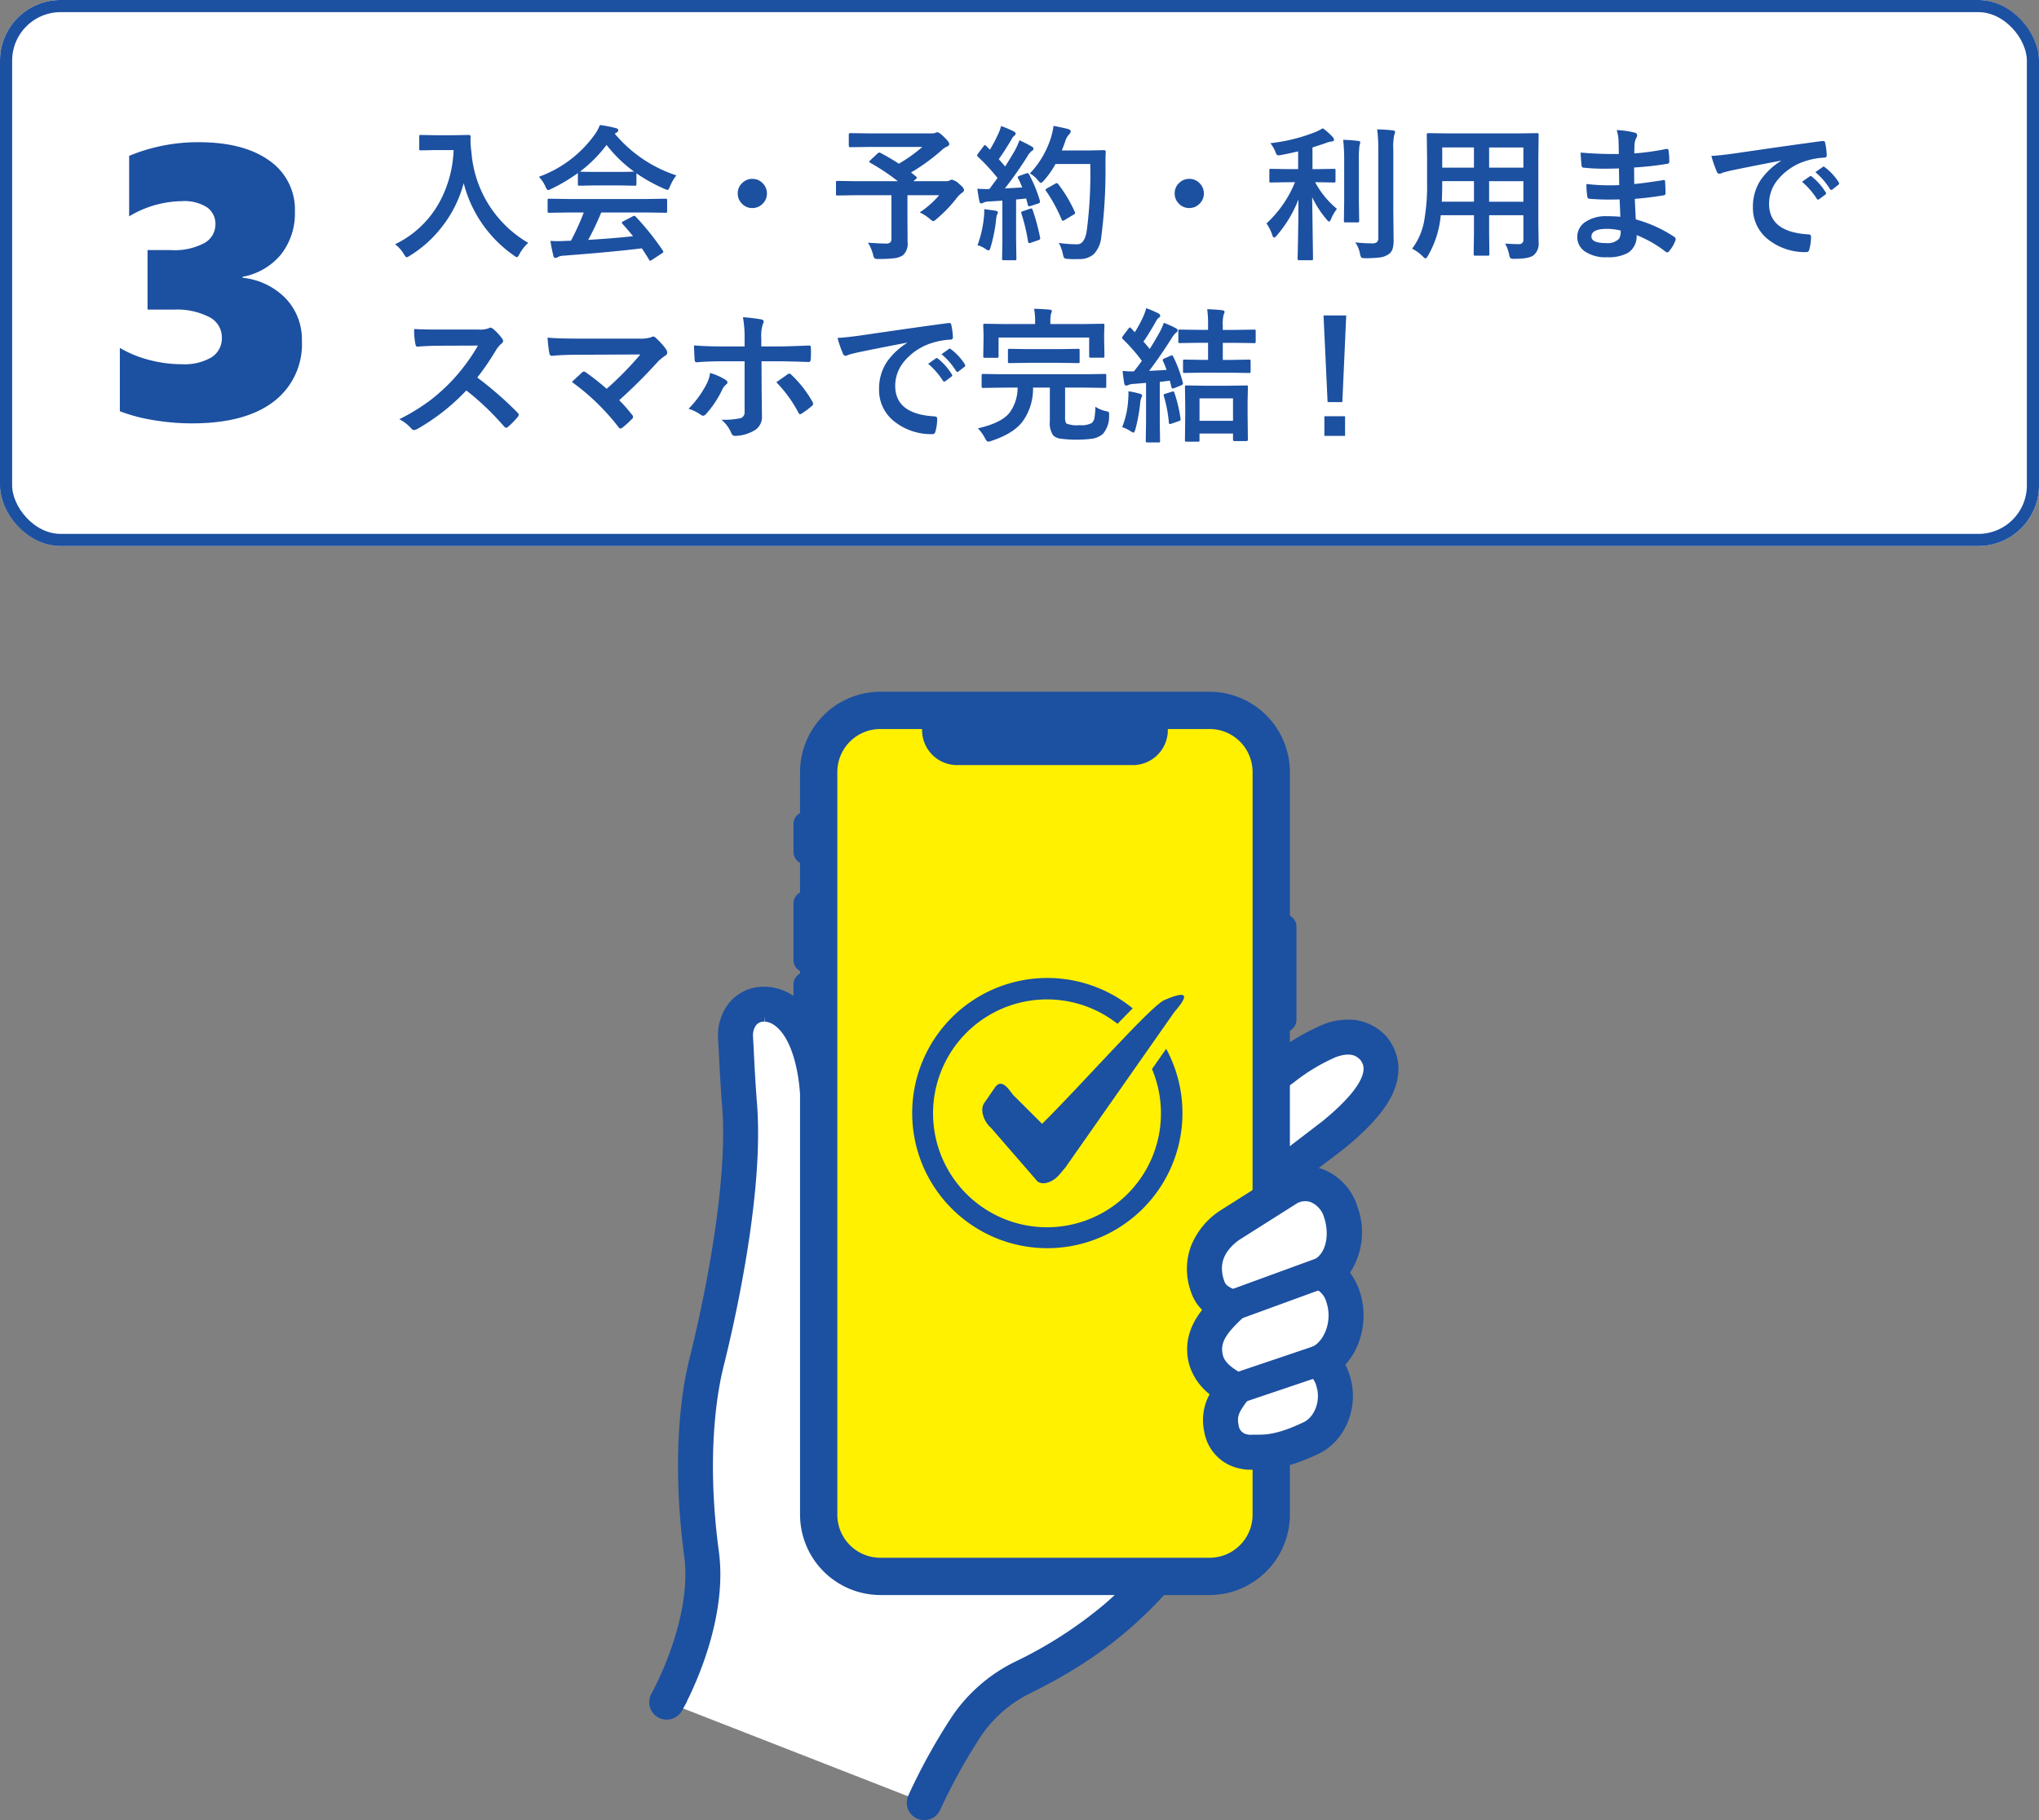 <svg xmlns="http://www.w3.org/2000/svg" xmlns:xlink="http://www.w3.org/1999/xlink" width="336" height="300" viewBox="0 0 336 300">
  <rect x="0" y="0" width="336" height="300" fill="#808080" stroke="none"/>
  <defs>
    <clipPath id="clip-path">
      <rect id="長方形_2028" data-name="長方形 2028" width="123.442" height="185.987" fill="none"/>
    </clipPath>
  </defs>
  <g id="グループ_97332" data-name="グループ 97332" transform="translate(-833 -2607)">
    <g id="グループ_97305" data-name="グループ 97305" transform="translate(833 2607)">
      <g id="長方形_136" data-name="長方形 136" fill="#fff" stroke="#1c50a1" stroke-miterlimit="10" stroke-width="2">
        <rect width="336" height="90" rx="10" stroke="none"/>
        <rect x="1" y="1" width="334" height="88" rx="9" fill="none"/>
      </g>
      <path id="パス_105906" data-name="パス 105906" d="M1.1-.738a16.514,16.514,0,0,0,7.254-6.82,19.308,19.308,0,0,0,2.391-8.707H7.77l-2.391.047a.427.427,0,0,1-.258-.047.4.4,0,0,1-.035-.211V-18.5q0-.187.059-.223a.473.473,0,0,1,.234-.035l2.391.047h3.07l2.4-.047q.316,0,.316.281-.023.328-.023.621a17.378,17.378,0,0,0,.164,2.051A18.937,18.937,0,0,0,23.039-.973,6.953,6.953,0,0,0,21.621.844q-.281.551-.434.551a1.547,1.547,0,0,1-.551-.316A20.765,20.765,0,0,1,12.41-10.816,19.831,19.831,0,0,1,8.824-3.609a19.676,19.676,0,0,1-5.25,4.734,2.931,2.931,0,0,1-.551.293q-.141,0-.5-.574A5.507,5.507,0,0,0,1.1-.738ZM29.7-5.977,26.52-5.93a.4.4,0,0,1-.246-.047.4.4,0,0,1-.035-.211v-1.8q0-.187.047-.223a.473.473,0,0,1,.234-.035L29.7-8.2H42.48l3.176-.047A.4.4,0,0,1,45.9-8.2a.4.4,0,0,1,.035.211v1.8a.352.352,0,0,1-.041.217.412.412,0,0,1-.24.041L42.48-5.977H35.074A45.744,45.744,0,0,1,32.93-1.465q3.75-.211,7.395-.6Q39.223-3.41,38.578-4.1a.331.331,0,0,1-.105-.2q0-.117.246-.234l1.535-.8a.577.577,0,0,1,.258-.094.386.386,0,0,1,.246.141A44.261,44.261,0,0,1,45.223.293a.372.372,0,0,1,.082.2q0,.117-.2.246l-1.664,1.09a.725.725,0,0,1-.281.141q-.094,0-.2-.164Q42.48,1,41.766-.07,37.113.516,28.8,1.148a1.952,1.952,0,0,0-.867.223.637.637,0,0,1-.41.141q-.258,0-.328-.34A25.133,25.133,0,0,1,26.7-1.3q.551.047,1.16.047.586,0,1.453-.047l.773-.023a40.343,40.343,0,0,0,2.109-4.652Zm17.754-6.117A7.529,7.529,0,0,0,46.418-10.3q-.234.6-.41.6a1.878,1.878,0,0,1-.551-.187,27.071,27.071,0,0,1-4.582-2.543v1.781q0,.188-.047.223a.4.4,0,0,1-.211.035L37.9-10.441H34.207l-2.719.047q-.187,0-.223-.047a.4.4,0,0,1-.035-.211V-12.48a27.786,27.786,0,0,1-4.348,2.59,1.726,1.726,0,0,1-.574.223q-.164,0-.434-.6A5.588,5.588,0,0,0,24.8-11.859a19.462,19.462,0,0,0,9.211-6.973,7.492,7.492,0,0,0,.844-1.559,18.144,18.144,0,0,1,2.59.5q.434.105.434.328a.4.4,0,0,1-.234.387,1.933,1.933,0,0,0-.34.211A22.252,22.252,0,0,0,47.449-12.094ZM31.57-12.715q.422.047,2.637.047H37.9q2.063,0,2.59-.047a21.992,21.992,0,0,1-4.535-4.395A22.247,22.247,0,0,1,31.57-12.715Zm28.406,1.2a2.3,2.3,0,0,1,1.781.8,2.3,2.3,0,0,1,.621,1.605,2.3,2.3,0,0,1-.8,1.781,2.3,2.3,0,0,1-1.605.621,2.3,2.3,0,0,1-1.781-.8,2.3,2.3,0,0,1-.621-1.605,2.3,2.3,0,0,1,.8-1.781A2.3,2.3,0,0,1,59.977-11.52ZM81.094-15.8q1.723.926,3.023,1.781a24,24,0,0,0,3.867-2.766H79.418l-3.316.047q-.234,0-.234-.258v-1.793q0-.27.234-.27l3.316.047H89.473a1.879,1.879,0,0,0,.621-.07,1,1,0,0,1,.34-.117q.363,0,1.125.773.867.82.867,1.16,0,.281-.434.457a3.2,3.2,0,0,0-.891.633,32.7,32.7,0,0,1-4.969,3.6l.844.691q.129.117.129.176t-.2.234l-.387.34h5.426a1.008,1.008,0,0,0,.551-.129.73.73,0,0,1,.363-.117,2.4,2.4,0,0,1,1.2.7q.8.633.8,1.008,0,.223-.34.457a4.171,4.171,0,0,0-.891.891A22.546,22.546,0,0,1,90.34-4.91q-.4.363-.551.363-.129,0-.586-.387a6.865,6.865,0,0,0-1.652-1.055,15.109,15.109,0,0,0,3.211-2.836H85.535V-4.84L85.559-1.1A2.537,2.537,0,0,1,84.8,1.066a3.345,3.345,0,0,1-1.488.5,19.564,19.564,0,0,1-2.52.117,1.22,1.22,0,0,1-.7-.117,2.059,2.059,0,0,1-.234-.645A7.106,7.106,0,0,0,79.031-1q1.84.141,2.953.141a1,1,0,0,0,.75-.211,1.006,1.006,0,0,0,.164-.656v-7.1H77.039l-3.023.047q-.187,0-.223-.047a.4.4,0,0,1-.035-.211v-1.887q0-.187.047-.223a.4.4,0,0,1,.211-.035l3.023.047h6.914a34.88,34.88,0,0,0-4.535-3.023q-.164-.105-.164-.2t.164-.234l1.2-1.113a.457.457,0,0,1,.27-.152A.619.619,0,0,1,81.094-15.8Zm24.48,3.527a22.293,22.293,0,0,1,1.781,4.348.987.987,0,0,1,.023.176q0,.211-.316.3l-1.266.41a.839.839,0,0,1-.211.035q-.152,0-.2-.2l-.293-1.09q-.551.082-1.652.176v6.6l.047,3.141a.371.371,0,0,1-.047.234.4.4,0,0,1-.211.035H101.4q-.2,0-.234-.047a.437.437,0,0,1-.035-.223l.047-3.141v-6.41l-2.262.141a2.247,2.247,0,0,0-.879.2.73.73,0,0,1-.363.117q-.211,0-.293-.41-.176-.867-.328-2.016.879.059,1.477.059.234,0,.516-.012l1.336-1.816a33.7,33.7,0,0,0-3.234-3.5q-.141-.152-.141-.223a.954.954,0,0,1,.164-.3l.891-1.184q.141-.211.234-.211.07,0,.223.141l.6.621a24.481,24.481,0,0,0,1.289-2.414,8.048,8.048,0,0,0,.563-1.488,18.914,18.914,0,0,1,2.086.879q.316.176.316.387,0,.141-.211.316a1.624,1.624,0,0,0-.457.574q-1.16,1.98-2.121,3.3l1.055,1.207q.7-1.1,1.617-2.66a12.342,12.342,0,0,0,.738-1.664q1.371.645,2.016,1.031.293.164.293.363a.415.415,0,0,1-.27.363,3.179,3.179,0,0,0-.785.984q-1.734,2.742-3.656,5.2,2.016-.105,2.859-.164-.375-.926-.68-1.512a.531.531,0,0,1-.059-.187q0-.105.3-.223l1.1-.387a.993.993,0,0,1,.234-.047Q105.469-12.457,105.574-12.27Zm.141-.141a15.088,15.088,0,0,0,3.434-5.8,11.4,11.4,0,0,0,.457-2.039q1.2.223,2.332.5.5.152.5.387a.714.714,0,0,1-.234.48,2.9,2.9,0,0,0-.68,1.219q-.375,1.066-.551,1.465h4.535l2.414-.047q.293,0,.293.281-.047.68-.047,1.992a85.191,85.191,0,0,1-.691,12.023A4.755,4.755,0,0,1,116.238.891a3.505,3.505,0,0,1-2.4.809l-.855.012q-.551,0-.949-.035a1.194,1.194,0,0,1-.668-.152,1.99,1.99,0,0,1-.223-.656,6.333,6.333,0,0,0-.668-1.828,22.159,22.159,0,0,0,2.7.223h.352q1.148,0,1.535-2.074a72.631,72.631,0,0,0,.6-11.156h-5.73a15.08,15.08,0,0,1-1.875,2.684q-.4.434-.527.434t-.5-.434A4.414,4.414,0,0,0,105.715-12.41Zm4.664,1.758a22.211,22.211,0,0,1,2.73,4.582.454.454,0,0,1,.059.188q0,.129-.27.27l-1.512.914a.514.514,0,0,1-.246.094q-.129,0-.211-.246a25.767,25.767,0,0,0-2.52-4.629.518.518,0,0,1-.117-.234q0-.105.258-.246l1.348-.762a.514.514,0,0,1,.246-.094Q110.238-10.816,110.379-10.652ZM97.078-.574A18.4,18.4,0,0,0,98.133-5.18a9.155,9.155,0,0,0,.059-.949q0-.164-.012-.4,1.594.211,1.852.258.41.07.41.293a1.338,1.338,0,0,1-.141.363,2.927,2.927,0,0,0-.152.762,24.911,24.911,0,0,1-.914,4.605q-.141.527-.328.527A1.292,1.292,0,0,1,98.355,0,4.132,4.132,0,0,0,97.078-.574Zm8.66-6.023a.744.744,0,0,1,.211-.047q.129,0,.223.258a35.06,35.06,0,0,1,1.219,4.535.987.987,0,0,1,.023.164q0,.176-.3.27l-1.266.434a.929.929,0,0,1-.258.059q-.129,0-.176-.246a31.49,31.49,0,0,0-1.09-4.617.746.746,0,0,1-.047-.2q0-.117.27-.2Zm26.238-4.922a2.3,2.3,0,0,1,1.781.8,2.3,2.3,0,0,1,.621,1.605,2.3,2.3,0,0,1-.8,1.781,2.3,2.3,0,0,1-1.605.621,2.3,2.3,0,0,1-1.781-.8,2.3,2.3,0,0,1-.621-1.605,2.3,2.3,0,0,1,.8-1.781A2.3,2.3,0,0,1,131.977-11.52Zm16.383.551-2.93.047q-.187,0-.223-.047a.4.4,0,0,1-.035-.211v-1.734q0-.187.047-.223a.4.4,0,0,1,.211-.035l2.93.047h1.559v-2.93q-1.758.41-2.812.6a3.111,3.111,0,0,1-.445.059.341.341,0,0,1-.3-.164,3.637,3.637,0,0,1-.234-.516,5.476,5.476,0,0,0-.785-1.324,28.4,28.4,0,0,0,7.418-1.84,8.065,8.065,0,0,0,1.219-.621,10.177,10.177,0,0,1,1.617,1.43.812.812,0,0,1,.234.457q0,.293-.457.293a5.233,5.233,0,0,0-1.055.316q-1.816.6-2.039.668v3.574h.621l2.906-.047a.371.371,0,0,1,.234.047.4.4,0,0,1,.035.211v1.734q0,.188-.059.223a.366.366,0,0,1-.211.035l-2.906-.047h-.187a14.834,14.834,0,0,0,3.6,4.395,6.441,6.441,0,0,0-.961,1.652q-.176.434-.328.434t-.41-.34A16.448,16.448,0,0,1,152.227-8.5l.141,10.16q0,.164-.059.2a.437.437,0,0,1-.223.035h-2q-.258,0-.258-.234,0-.07.035-1.523.094-4.254.105-8.273a20.093,20.093,0,0,1-3.574,5.953q-.293.34-.434.34-.176,0-.3-.41a7.584,7.584,0,0,0-.961-1.922,18.8,18.8,0,0,0,4.7-6.8Zm10.969,9.914a22.482,22.482,0,0,0,2.742.164,1.222,1.222,0,0,0,.844-.211.984.984,0,0,0,.211-.727V-16.242a24.93,24.93,0,0,0-.187-3.434q1.477.035,2.566.164.387.035.387.27a1.5,1.5,0,0,1-.141.5A9.521,9.521,0,0,0,165.6-16.3V-6.164l.047,4.77a4.4,4.4,0,0,1-.2,1.512,1.678,1.678,0,0,1-.668.82,3.345,3.345,0,0,1-1.371.492,18.45,18.45,0,0,1-2.391.129q-.586,0-.691-.117A1.668,1.668,0,0,1,160.1.785,4.718,4.718,0,0,0,159.328-1.055Zm-1.992-16.9a21.573,21.573,0,0,1,2.484.188q.34.035.34.27,0,.023-.141.527a17.588,17.588,0,0,0-.094,2.566v6.621l.047,3.176a.352.352,0,0,1-.041.217.352.352,0,0,1-.217.041h-2q-.187,0-.223-.047a.4.4,0,0,1-.035-.211l.047-3.176v-6.6A30.354,30.354,0,0,0,157.336-17.953Zm26.7,17.1q1.313.094,2.227.094a.689.689,0,0,0,.773-.785V-5.531h-5.648v2.859L181.43.879q0,.188-.047.223a.4.4,0,0,1-.211.035H179.1q-.187,0-.223-.047a.4.4,0,0,1-.035-.211l.047-3.551V-5.531h-5.473a16.05,16.05,0,0,1-2.086,6.645q-.27.48-.434.48-.117,0-.5-.387a6.486,6.486,0,0,0-1.7-1.219,10.761,10.761,0,0,0,1.969-4.477,32.613,32.613,0,0,0,.5-6.41v-3.937l-.047-3.926q0-.211.059-.258a.473.473,0,0,1,.234-.035l3.281.047h11.285l3.3-.047q.2,0,.234.059a.473.473,0,0,1,.035.234l-.047,3.926V-4.207l.047,3.3a2.374,2.374,0,0,1-.8,1.945q-.691.621-3.164.621a1.319,1.319,0,0,1-.68-.094,1.485,1.485,0,0,1-.211-.6A6.894,6.894,0,0,0,184.031-.855Zm-2.648-6.9h5.648v-3.387h-5.648Zm5.648-8.941h-5.648v3.328h5.648ZM173.59-7.758h5.3v-3.387H173.66v.27Q173.66-9.164,173.59-7.758Zm.07-5.613h5.227V-16.7H173.66Zm29.355,8.1q-.094-2.25-.117-2.859-1.008.023-1.816.023-1.687,0-3.129-.129-.352,0-.387-.4a12.1,12.1,0,0,1-.141-2.039,32.2,32.2,0,0,0,3.867.223q.75,0,1.535-.035l-.047-2.754q-1.43.047-2.414.047a29.976,29.976,0,0,1-3.328-.164.356.356,0,0,1-.41-.34q-.105-.879-.164-2.156a61.58,61.58,0,0,0,6.293.234q0-.691-.047-2.332a7.581,7.581,0,0,0-.293-1.605,14.174,14.174,0,0,1,3.023.434.439.439,0,0,1,.34.457.492.492,0,0,1-.07.258,2.96,2.96,0,0,0-.363,1.16q-.012.27-.023.727-.012.527-.023.809a43.344,43.344,0,0,0,5.25-.727.839.839,0,0,1,.176-.023q.211,0,.234.316a12.684,12.684,0,0,1,.117,1.746q0,.352-.258.387a51.327,51.327,0,0,1-5.543.621l.023,2.719q1.09-.07,4.7-.621a.82.82,0,0,1,.2-.035q.164,0,.188.223.07,1.371.07,1.969,0,.3-.363.34-2.52.41-4.7.574.105,2.426.164,3.387a21.9,21.9,0,0,1,6.363,2.895.5.5,0,0,1,.211.34.993.993,0,0,1-.047.234A5.383,5.383,0,0,1,211.031.41a.368.368,0,0,1-.3.188.37.37,0,0,1-.27-.117,19.287,19.287,0,0,0-4.77-2.73A3.228,3.228,0,0,1,204.3.656a6.6,6.6,0,0,1-3.492.738A5.95,5.95,0,0,1,197.027.34a2.809,2.809,0,0,1-1.113-2.3A2.922,2.922,0,0,1,197.4-4.512a5.959,5.959,0,0,1,3.316-.855Q201.891-5.367,203.016-5.273ZM203.063-3a9.652,9.652,0,0,0-2.227-.281q-2.59,0-2.59,1.266,0,1.078,2.379,1.078a2.668,2.668,0,0,0,2.18-.715A2.488,2.488,0,0,0,203.063-3Zm14.953-12.3q1.277-.059,3.82-.41,9.527-1.395,14.414-2.039a1.017,1.017,0,0,1,.141-.012q.328,0,.363.27a11.3,11.3,0,0,1,.27,2.109q0,.363-.457.363a12.012,12.012,0,0,0-2.93.527,9.728,9.728,0,0,0-4.781,3.234,6.215,6.215,0,0,0-1.336,3.844q0,4.641,6.387,5.039.527,0,.527.363a7.447,7.447,0,0,1-.27,2.063q-.094.5-.445.5a9.743,9.743,0,0,1-6.352-2.086,6.564,6.564,0,0,1-2.508-5.332,7.925,7.925,0,0,1,1.371-4.605,11.637,11.637,0,0,1,3.234-3v-.047q-4.324.82-8.062,1.594-1.242.293-1.512.387a2.848,2.848,0,0,1-.527.188.494.494,0,0,1-.457-.363A18.271,18.271,0,0,1,218.016-15.3Zm14.93,4.266,1.266-.891a.268.268,0,0,1,.152-.059.375.375,0,0,1,.211.105A10.053,10.053,0,0,1,236.848-9.3a.289.289,0,0,1,.07.164.263.263,0,0,1-.129.211l-1.008.75a.363.363,0,0,1-.2.07q-.105,0-.211-.152A12.259,12.259,0,0,0,232.945-11.039Zm2.2-1.582,1.207-.855a.284.284,0,0,1,.152-.07.331.331,0,0,1,.2.105,9.288,9.288,0,0,1,2.285,2.473.42.42,0,0,1,.07.211.289.289,0,0,1-.141.223l-.961.75a.321.321,0,0,1-.187.082.287.287,0,0,1-.223-.152A11.562,11.562,0,0,0,235.148-12.621ZM14.648,21.223a58.5,58.5,0,0,1,6.645,5.8.519.519,0,0,1,.188.34.589.589,0,0,1-.164.352,12.8,12.8,0,0,1-1.605,1.641.444.444,0,0,1-.293.141.554.554,0,0,1-.34-.187,43.563,43.563,0,0,0-6.234-5.953A34.738,34.738,0,0,1,4.781,29.7a2.038,2.038,0,0,1-.551.188.522.522,0,0,1-.41-.211A6.643,6.643,0,0,0,1.8,28.1a33.354,33.354,0,0,0,4.969-3.023,30.919,30.919,0,0,0,3.48-3.094,30.937,30.937,0,0,0,4.512-6.023l-6.187.023q-1.852,0-3.8.152-.234.023-.316-.41a11.514,11.514,0,0,1-.211-2.5q1.289.094,4.055.094h6.6a3.948,3.948,0,0,0,1.652-.223.452.452,0,0,1,.27-.094.985.985,0,0,1,.41.188A8.516,8.516,0,0,1,18.8,14.883a.686.686,0,0,1,.117.3.634.634,0,0,1-.316.48,4.61,4.61,0,0,0-.879,1.066A41.591,41.591,0,0,1,14.648,21.223Zm23.391,3.738a26.43,26.43,0,0,1,2.109,2.4.459.459,0,0,1-.047.738,17.312,17.312,0,0,1-1.57,1.418.686.686,0,0,1-.3.117q-.141,0-.293-.211a37,37,0,0,0-7.7-7.465q1.2-1.137,1.723-1.605a.51.51,0,0,1,.27-.117.917.917,0,0,1,.34.164,41.436,41.436,0,0,1,3.4,2.684,54.137,54.137,0,0,0,5.555-5.66l-10.113.047q-2.637,0-4.465.176-.352,0-.422-.434a21.868,21.868,0,0,1-.293-2.566q1.629.164,5.227.164H41.3a5.6,5.6,0,0,0,1.992-.223.7.7,0,0,1,.34-.117.56.56,0,0,1,.4.188,11.837,11.837,0,0,1,1.734,1.922,1.1,1.1,0,0,1,.188.527.585.585,0,0,1-.316.5,10.379,10.379,0,0,0-1.148.914A84.753,84.753,0,0,1,38.039,24.961ZM58.7,16.1V14.977a19.421,19.421,0,0,0-.27-3.691,27.956,27.956,0,0,1,2.977.352q.434.07.434.363a.9.9,0,0,1-.141.434,6.694,6.694,0,0,0-.246,2.391V16.1h2.953q1.371,0,4.9-.152h.047q.27,0,.27.387.012.434.012.773,0,.586-.035,1.1-.047.492-.34.457-3.738-.117-4.945-.117H61.488l.023,4.852.047,4.172a2.554,2.554,0,0,1-1.418,2.473,6.535,6.535,0,0,1-3.07.8q-.375,0-.574-.5a5.756,5.756,0,0,0-1.617-2.168,12.445,12.445,0,0,0,3.27-.281,1.031,1.031,0,0,0,.551-1.055V18.551H54.926q-2.168,0-4.148.164-.316,0-.316-.48-.094-1.723-.094-2.3,2.133.164,4.512.164Zm-5.684,4.371a10.294,10.294,0,0,1,2.5,1.1q.363.234.363.457,0,.188-.27.387a2.333,2.333,0,0,0-.6.809,16.317,16.317,0,0,1-2.66,4.008.7.7,0,0,1-.48.293.741.741,0,0,1-.363-.141,7.1,7.1,0,0,0-2.039-1.008,16.774,16.774,0,0,0,2.906-3.961A5.769,5.769,0,0,0,53.016,20.473Zm10.922,1.535q.34-.258,1.008-.715.551-.387.82-.586a.467.467,0,0,1,.3-.117.487.487,0,0,1,.363.211A18.6,18.6,0,0,1,69.867,25.2a.647.647,0,0,1,.117.363.462.462,0,0,1-.234.375,12.636,12.636,0,0,1-1.617,1.207,1.028,1.028,0,0,1-.281.141q-.129,0-.27-.246A21.6,21.6,0,0,0,63.938,22.008ZM74.016,14.7q1.277-.059,3.82-.41,9.527-1.395,14.414-2.039a1.017,1.017,0,0,1,.141-.012q.328,0,.363.27a11.3,11.3,0,0,1,.27,2.109q0,.363-.457.363a12.012,12.012,0,0,0-2.93.527,9.728,9.728,0,0,0-4.781,3.234,6.215,6.215,0,0,0-1.336,3.844q0,4.641,6.387,5.039.527,0,.527.363a7.447,7.447,0,0,1-.27,2.063q-.094.5-.445.5a9.743,9.743,0,0,1-6.352-2.086,6.564,6.564,0,0,1-2.508-5.332,7.925,7.925,0,0,1,1.371-4.605,11.637,11.637,0,0,1,3.234-3V15.48q-4.324.82-8.062,1.594-1.242.293-1.512.387a2.848,2.848,0,0,1-.527.188.494.494,0,0,1-.457-.363A18.271,18.271,0,0,1,74.016,14.7Zm14.93,4.266,1.266-.891a.268.268,0,0,1,.152-.059.375.375,0,0,1,.211.105A10.053,10.053,0,0,1,92.848,20.7a.289.289,0,0,1,.07.164.263.263,0,0,1-.129.211l-1.008.75a.363.363,0,0,1-.2.07q-.105,0-.211-.152A12.259,12.259,0,0,0,88.945,18.961Zm2.2-1.582,1.207-.855a.284.284,0,0,1,.152-.07.331.331,0,0,1,.2.105,9.288,9.288,0,0,1,2.285,2.473.42.42,0,0,1,.07.211.289.289,0,0,1-.141.223l-.961.75a.321.321,0,0,1-.187.082.287.287,0,0,1-.223-.152A11.562,11.562,0,0,0,91.148,17.379Zm10,5.508-3.094.047q-.211,0-.258-.059a.4.4,0,0,1-.035-.223V20.895q0-.187.059-.223a.473.473,0,0,1,.234-.035l3.094.047h13.8l3.094-.047q.188,0,.223.047a.4.4,0,0,1,.035.211v1.758a.414.414,0,0,1-.041.234q-.041.047-.217.047l-3.094-.047h-3.434v4.828a2.048,2.048,0,0,0,.188,1.078,4.58,4.58,0,0,0,2.215.281,3.564,3.564,0,0,0,2.016-.363,1.583,1.583,0,0,0,.434-.926,12.1,12.1,0,0,0,.141-1.734,5.552,5.552,0,0,0,1.652.7,1.485,1.485,0,0,1,.516.152.433.433,0,0,1,.094.328q0,.094-.012.258a4.305,4.305,0,0,1-1.008,3.023,3.59,3.59,0,0,1-1.664.785,20.617,20.617,0,0,1-5.461-.012,2.219,2.219,0,0,1-1.055-.5A3.477,3.477,0,0,1,109,28.453V22.887H106.23A9.235,9.235,0,0,1,104.7,28.2q-1.441,2.18-5.3,3.457a2.016,2.016,0,0,1-.562.141q-.234,0-.527-.574A6.518,6.518,0,0,0,97.137,29.6q3.832-.867,5.18-2.52a6.954,6.954,0,0,0,1.371-4.2ZM114.539,12.41l3.188-.047a.371.371,0,0,1,.234.047.437.437,0,0,1,.035.223l-.047,1.289v1.055L118,17.684q0,.188-.059.234a.366.366,0,0,1-.211.035h-1.992q-.187,0-.223-.059a.366.366,0,0,1-.035-.211V14.637h-14.93v3.047q0,.211-.059.246-.035.047-.211.047H98.285q-.187,0-.223-.059a.473.473,0,0,1-.035-.234l.047-2.707v-.867l-.047-1.477q0-.2.047-.234a.4.4,0,0,1,.211-.035l3.2.047h5.086v-.246a11.119,11.119,0,0,0-.164-2.273q1.348.035,2.566.141.363.047.363.223a1.424,1.424,0,0,1-.152.48,5.953,5.953,0,0,0-.094,1.43v.246ZM105.387,18.8l-3.023.047a.371.371,0,0,1-.234-.047.4.4,0,0,1-.035-.211v-1.8q0-.211.059-.258a.366.366,0,0,1,.211-.035l3.023.047h5.25l3.035-.047q.176,0,.211.059a.624.624,0,0,1,.023.234v1.8a.4.4,0,0,1-.035.223.335.335,0,0,1-.2.035l-3.035-.047Zm23.555-1.184a.531.531,0,0,1,.188-.059q.094,0,.188.2a20.837,20.837,0,0,1,1.594,4.3.987.987,0,0,1,.023.176q0,.152-.293.281l-1.148.457a1.346,1.346,0,0,1-.281.07q-.117,0-.176-.234l-.27-1.066q-1.1.152-1.652.2v6.574l.047,3.141a.371.371,0,0,1-.047.234.4.4,0,0,1-.211.035h-1.84q-.187,0-.223-.047a.437.437,0,0,1-.035-.223l.047-3.141V22.1q-.633.07-2.016.176a2.517,2.517,0,0,0-.914.188.81.81,0,0,1-.363.094q-.234,0-.3-.387-.141-.738-.27-2.039a13.435,13.435,0,0,0,1.406.082q.258,0,.469-.012.68-.855,1.3-1.723a28.312,28.312,0,0,0-3.152-3.6.33.33,0,0,1-.117-.223.954.954,0,0,1,.164-.3l.891-1.184q.164-.2.246-.2t.188.129l.621.656a22.991,22.991,0,0,0,1.441-2.7,7.749,7.749,0,0,0,.434-1.266,19.312,19.312,0,0,1,1.992.855q.316.176.316.387a.371.371,0,0,1-.211.316,1.415,1.415,0,0,0-.457.574q-1.3,2.273-2.1,3.387.352.363,1.031,1.2.609-.914,1.664-2.789a10.474,10.474,0,0,0,.668-1.512,16.065,16.065,0,0,1,1.992.891q.293.164.293.34a.463.463,0,0,1-.27.387,4.017,4.017,0,0,0-.738.938q-1.922,3.035-3.7,5.367,1.922-.094,2.883-.164-.316-.855-.6-1.465a.533.533,0,0,1-.047-.176q0-.117.258-.234ZM133.395,31.8h-1.863q-.2,0-.234-.047a.437.437,0,0,1-.035-.223l.047-4.1v-1.9l-.047-2.707a.427.427,0,0,1,.047-.258.437.437,0,0,1,.223-.035l2.848.047h4.137l2.848-.047q.2,0,.234.047a.555.555,0,0,1,.035.246l-.047,2.367v2.191l.047,4.078q0,.246-.27.246h-1.91q-.27,0-.27-.246V30.457h-5.52v1.078a.371.371,0,0,1-.047.234A.437.437,0,0,1,133.395,31.8Zm.27-7.137v3.7h5.52v-3.7Zm.492-4.242-2.953.047q-.187,0-.223-.047a.4.4,0,0,1-.035-.211V18.527q0-.187.047-.223a.4.4,0,0,1,.211-.035l2.953.047h.914V15.5h-1.512l-3.117.047a.371.371,0,0,1-.234-.047.4.4,0,0,1-.035-.211V13.582q0-.187.047-.223a.437.437,0,0,1,.223-.035l3.117.047h1.512v-.7a18.369,18.369,0,0,0-.141-2.707q1.324.035,2.449.164.41.047.41.27a.955.955,0,0,1-.141.434,6.155,6.155,0,0,0-.152,1.793v.75h2.039l3.094-.047a.427.427,0,0,1,.258.047.4.4,0,0,1,.035.211v1.711q0,.188-.059.223a.473.473,0,0,1-.234.035l-3.094-.047H137.5v2.813h1.395l2.93-.047q.188,0,.223.047a.4.4,0,0,1,.035.211v1.688q0,.188-.047.223a.4.4,0,0,1-.211.035l-2.93-.047ZM120.914,29.4a13.957,13.957,0,0,0,.984-4.371q.059-.656.059-1.1,0-.164-.012-.434a14.172,14.172,0,0,1,1.852.387q.41.129.41.281a.578.578,0,0,1-.117.363,2.979,2.979,0,0,0-.2.891,28.624,28.624,0,0,1-.785,4.324q-.187.574-.316.574a1.926,1.926,0,0,1-.551-.293A6.535,6.535,0,0,0,120.914,29.4Zm8.2-5.836a.993.993,0,0,1,.234-.047q.117,0,.176.223a22.979,22.979,0,0,1,1.008,4.242.987.987,0,0,1,.023.164q0,.152-.3.27l-1.207.41a1.008,1.008,0,0,1-.281.07q-.129,0-.152-.234a22.231,22.231,0,0,0-.832-4.395.68.68,0,0,1-.035-.176q0-.094.27-.187ZM157.84,10.992,157.2,25.277H154.77L154.1,10.992Zm-3.6,16.617h3.41v3.234h-3.41Z" transform="translate(64 41)" fill="#1c50a1"/>
      <path id="パス_105905" data-name="パス 105905" d="M33.75-12.812A11.868,11.868,0,0,1,29.063-2.781Q24.375.781,15.656.781A38,38,0,0,1,9.219.234,27.541,27.541,0,0,1,3.75-1.219V-11.656A18.7,18.7,0,0,0,8.531-9.687a20.959,20.959,0,0,0,5.438.719,8.773,8.773,0,0,0,4.891-1.141,3.7,3.7,0,0,0,1.7-3.266,3.749,3.749,0,0,0-2.094-3.375,11.679,11.679,0,0,0-5.844-1.219H8.313v-9.812h3.813A10.418,10.418,0,0,0,17.7-28.953,3.517,3.517,0,0,0,19.5-32a3.34,3.34,0,0,0-1.359-2.812,6.89,6.89,0,0,0-4.172-1.031,17.284,17.284,0,0,0-8.687,2.5v-9.969a29.62,29.62,0,0,1,11.438-2.25q7.437,0,11.656,3.031a9.775,9.775,0,0,1,4.219,8.406,10.928,10.928,0,0,1-2.266,7.031,10.66,10.66,0,0,1-6.359,3.719v.156a11.551,11.551,0,0,1,7.156,3.453A9.839,9.839,0,0,1,33.75-12.812Z" transform="translate(16 69)" fill="#1c50a1"/>
    </g>
    <g id="グループ_97324" data-name="グループ 97324" transform="translate(940 2721.013)">
      <g id="グループ_97323" data-name="グループ 97323" clip-path="url(#clip-path)">
        <path id="パス_105847" data-name="パス 105847" d="M45.308,183.1a96.329,96.329,0,0,1,7.015-12.67,23.81,23.81,0,0,1,9.134-7.926c9.538-4.724,21.6-12.09,31.8-30.52L27.99,99.963s-.12-13.077-.12-29.892c0-14.343-5.183-18.519-8.8-18.561A4.426,4.426,0,0,0,14.818,54a5.828,5.828,0,0,0-.606,3.008c.206,3.675.313,6.671.667,11.175,1.029,13.127-2.934,32.313-5.46,42.437-1.648,6.606-2.675,17.583-.81,31.47,1.558,11.608-5.727,24.435-5.727,24.435" fill="#fff"/>
        <path id="パス_105848" data-name="パス 105848" d="M45.307,184.993a1.888,1.888,0,0,1-1.721-2.662,97.136,97.136,0,0,1,7.176-12.957,25.756,25.756,0,0,1,9.857-8.557,70.669,70.669,0,0,0,15.254-9.857A70.108,70.108,0,0,0,90.625,132.8L27.159,101.658A1.891,1.891,0,0,1,26.1,99.98c0-.13-.12-13.278-.12-29.908,0-7.571-1.5-11.6-2.764-13.655-1.169-1.9-2.689-3-4.169-3.019a2.566,2.566,0,0,0-2.553,1.47,3.964,3.964,0,0,0-.4,2.038c.057,1.007.106,1.962.154,2.911.131,2.557.255,4.972.51,8.22.466,5.94-.009,13.6-1.413,22.778-1.319,8.632-3.133,16.4-4.1,20.264-.958,3.841-2.951,14.525-.771,30.762,1.624,12.1-5.647,25.072-5.957,25.618a1.888,1.888,0,1,1-3.283-1.865c.069-.122,6.951-12.427,5.5-23.251-1.6-11.886-1.286-23.615.85-32.178,1.552-6.216,6.525-27.607,5.41-41.833-.259-3.3-.39-5.852-.517-8.321-.048-.945-.1-1.894-.153-2.894a7.744,7.744,0,0,1,.814-3.982,6.316,6.316,0,0,1,5.952-3.513c2.8.032,5.479,1.789,7.342,4.817,2.2,3.585,3.323,8.846,3.323,15.633,0,13.767.081,25.142.11,28.71l64.22,31.512a1.891,1.891,0,0,1,.821,2.61c-10.18,18.387-22.2,26.138-32.614,31.3a21.96,21.96,0,0,0-8.41,7.3,95.365,95.365,0,0,0-6.855,12.381,1.887,1.887,0,0,1-1.723,1.115" fill="#1c50a1"/>
        <path id="パス_105849" data-name="パス 105849" d="M45.307,184.993a1.888,1.888,0,0,1-1.721-2.662,97.136,97.136,0,0,1,7.176-12.957,25.756,25.756,0,0,1,9.857-8.557,70.669,70.669,0,0,0,15.254-9.857A70.108,70.108,0,0,0,90.625,132.8L27.159,101.658A1.891,1.891,0,0,1,26.1,99.98c0-.13-.12-13.278-.12-29.908,0-7.571-1.5-11.6-2.764-13.655-1.169-1.9-2.689-3-4.169-3.019a2.566,2.566,0,0,0-2.553,1.47,3.964,3.964,0,0,0-.4,2.038c.057,1.007.106,1.962.154,2.911.131,2.557.255,4.972.51,8.22.466,5.94-.009,13.6-1.413,22.778-1.319,8.632-3.133,16.4-4.1,20.264-.958,3.841-2.951,14.525-.771,30.762,1.624,12.1-5.647,25.072-5.957,25.618a1.888,1.888,0,1,1-3.283-1.865c.069-.122,6.951-12.427,5.5-23.251-1.6-11.886-1.286-23.615.85-32.178,1.552-6.216,6.525-27.607,5.41-41.833-.259-3.3-.39-5.852-.517-8.321-.048-.945-.1-1.894-.153-2.894a7.744,7.744,0,0,1,.814-3.982,6.316,6.316,0,0,1,5.952-3.513c2.8.032,5.479,1.789,7.342,4.817,2.2,3.585,3.323,8.846,3.323,15.633,0,13.767.081,25.142.11,28.71l64.22,31.512a1.891,1.891,0,0,1,.821,2.61c-10.18,18.387-22.2,26.138-32.614,31.3a21.96,21.96,0,0,0-8.41,7.3,95.365,95.365,0,0,0-6.855,12.381A1.887,1.887,0,0,1,45.307,184.993Z" fill="none" stroke="#1c50a1" stroke-miterlimit="10" stroke-width="1.987"/>
        <path id="パス_105850" data-name="パス 105850" d="M72.488,85.219l31.993-23.138c4.541-3.278,10.788-7.783,14.921-3.233,3.266,4.381-.8,9.375-6.6,14.127L81.144,97.249Z" fill="#fff"/>
        <path id="パス_105851" data-name="パス 105851" d="M81.144,99.137a1.971,1.971,0,0,1-.276-.02,1.892,1.892,0,0,1-1.257-.765l-8.656-12.03a1.889,1.889,0,0,1,.426-2.633l31.994-23.138a35.906,35.906,0,0,1,8.071-4.795,9.912,9.912,0,0,1,4.77-.655,7.414,7.414,0,0,1,4.583,2.477,1.739,1.739,0,0,1,.116.141c1.368,1.835,2.518,4.88.236,8.973-1.3,2.335-3.642,4.868-7.153,7.743l-.047.038L82.292,98.747a1.882,1.882,0,0,1-1.148.39M75.12,85.645l6.419,8.922L111.629,71.5c9-7.383,7.159-10.3,6.316-11.443-.873-.935-2.261-1.826-5.2-.751a32.613,32.613,0,0,0-7.156,4.309Z" fill="#1c50a1"/>
        <path id="パス_105852" data-name="パス 105852" d="M81.144,99.137a1.971,1.971,0,0,1-.276-.02,1.892,1.892,0,0,1-1.257-.765l-8.656-12.03a1.889,1.889,0,0,1,.426-2.633l31.994-23.138a35.906,35.906,0,0,1,8.071-4.795,9.912,9.912,0,0,1,4.77-.655,7.414,7.414,0,0,1,4.583,2.477,1.739,1.739,0,0,1,.116.141c1.368,1.835,2.518,4.88.236,8.973-1.3,2.335-3.642,4.868-7.153,7.743l-.047.038L82.292,98.747A1.882,1.882,0,0,1,81.144,99.137ZM75.12,85.645l6.419,8.922L111.629,71.5c9-7.383,7.159-10.3,6.316-11.443-.873-.935-2.261-1.826-5.2-.751a32.613,32.613,0,0,0-7.156,4.309Z" fill="none" stroke="#1c50a1" stroke-miterlimit="10" stroke-width="1.987"/>
        <path id="長方形_2027" data-name="長方形 2027" d="M9.64,0H63.895a9.639,9.639,0,0,1,9.639,9.639V132.064a9.639,9.639,0,0,1-9.639,9.639H9.64A9.64,9.64,0,0,1,0,132.063V9.64A9.64,9.64,0,0,1,9.64,0Z" transform="translate(28.428 3.592)" fill="#fff100"/>
        <path id="パス_105853" data-name="パス 105853" d="M92.322.994H38.068A12.274,12.274,0,0,0,25.83,13.232V135.656a12.274,12.274,0,0,0,12.238,12.238H92.322a12.275,12.275,0,0,0,12.239-12.238V13.232A12.275,12.275,0,0,0,92.322.994M100.4,135.656a8.081,8.081,0,0,1-8.081,8.081H38.068a8.081,8.081,0,0,1-8.081-8.081V13.232a8.081,8.081,0,0,1,8.081-8.08h7.247a.623.623,0,0,1,.624.623v.556A4.781,4.781,0,0,0,50.705,11.1h28.98a4.781,4.781,0,0,0,4.767-4.767V5.776a.624.624,0,0,1,.624-.624h7.246a8.081,8.081,0,0,1,8.081,8.08Z" fill="#1c50a1"/>
        <path id="パス_105854" data-name="パス 105854" d="M92.322.994H38.068A12.274,12.274,0,0,0,25.83,13.232V135.656a12.274,12.274,0,0,0,12.238,12.238H92.322a12.275,12.275,0,0,0,12.239-12.238V13.232A12.275,12.275,0,0,0,92.322.994ZM100.4,135.656a8.081,8.081,0,0,1-8.081,8.081H38.068a8.081,8.081,0,0,1-8.081-8.081V13.232a8.081,8.081,0,0,1,8.081-8.08h7.247a.623.623,0,0,1,.624.623v.556A4.781,4.781,0,0,0,50.705,11.1h28.98a4.781,4.781,0,0,0,4.767-4.767V5.776a.624.624,0,0,1,.624-.624h7.246a8.081,8.081,0,0,1,8.081,8.08Z" fill="none" stroke="#1c50a1" stroke-miterlimit="10" stroke-width="1.987"/>
        <path id="パス_105855" data-name="パス 105855" d="M25.83,27.466h0a1.084,1.084,0,0,1-1.084-1.084V21.819a1.084,1.084,0,0,1,1.084-1.085Z" fill="#1c50a1"/>
        <path id="パス_105856" data-name="パス 105856" d="M25.83,27.466h0a1.084,1.084,0,0,1-1.084-1.084V21.819a1.084,1.084,0,0,1,1.084-1.085Z" fill="none" stroke="#1c50a1" stroke-miterlimit="10" stroke-width="1.987"/>
        <path id="パス_105857" data-name="パス 105857" d="M25.83,45.29h0a1.084,1.084,0,0,1-1.084-1.084V34.915a1.084,1.084,0,0,1,1.084-1.084Z" fill="#1c50a1"/>
        <path id="パス_105858" data-name="パス 105858" d="M25.83,45.29h0a1.084,1.084,0,0,1-1.084-1.084V34.915a1.084,1.084,0,0,1,1.084-1.084Z" fill="none" stroke="#1c50a1" stroke-miterlimit="10" stroke-width="1.987"/>
        <path id="パス_105859" data-name="パス 105859" d="M104.561,37.657h0a1.084,1.084,0,0,1,1.084,1.084V54.053a1.084,1.084,0,0,1-1.084,1.084Z" fill="#1c50a1"/>
        <path id="パス_105860" data-name="パス 105860" d="M104.561,37.657h0a1.084,1.084,0,0,1,1.084,1.084V54.053a1.084,1.084,0,0,1-1.084,1.084Z" fill="none" stroke="#1c50a1" stroke-miterlimit="10" stroke-width="1.987"/>
        <path id="パス_105861" data-name="パス 105861" d="M25.83,58.641h0a1.084,1.084,0,0,1-1.084-1.084V48.266a1.084,1.084,0,0,1,1.084-1.084Z" fill="#1c50a1"/>
        <path id="パス_105862" data-name="パス 105862" d="M25.83,58.641h0a1.084,1.084,0,0,1-1.084-1.084V48.266a1.084,1.084,0,0,1,1.084-1.084Z" fill="none" stroke="#1c50a1" stroke-miterlimit="10" stroke-width="1.987"/>
        <path id="パス_105863" data-name="パス 105863" d="M109.174,122.946c3.106-1.568,4.65-5.683,3.514-9.325a6.413,6.413,0,0,0-1.988-3.146c3.408-1.832,4.963-6.654,3.642-10.654a6.226,6.226,0,0,0-3.082-3.881c3.142-1.985,3.96-6.372,2.669-10.211-1.346-4-5.21-5.75-8.63-3.911L95.549,88c-3.564,2.562-4.926,6.057-3.542,10.047.681,1.966,2.048,2.576,3.574,3.3-2.364,2.234-4.9,4.9-3.821,8.859.7,2.585,3.244,4.007,4.6,4.781-1.492,2.011-2.675,3.619-2.081,6.461a4.542,4.542,0,0,0,3.473,3.749,4.973,4.973,0,0,0,1.523.159c1.814-.081,4.1.388,9.9-2.4" fill="#fff"/>
        <path id="パス_105864" data-name="パス 105864" d="M99.032,127.24a6.765,6.765,0,0,1-1.773-.23,6.421,6.421,0,0,1-4.827-5.184,7.894,7.894,0,0,1,1.23-6.3,8.909,8.909,0,0,1-3.724-4.837c-1.062-3.906.731-6.869,2.552-8.917a6.283,6.283,0,0,1-2.268-3.115,9.988,9.988,0,0,1-.075-6.82,11.519,11.519,0,0,1,4.3-5.378c.03-.022.062-.042.092-.062l9.752-6.177c.038-.024.076-.047.116-.068a7.526,7.526,0,0,1,6.424-.435,8.649,8.649,0,0,1,4.889,5.407,11.207,11.207,0,0,1-1.512,10.7,9.088,9.088,0,0,1,1.928,3.4,11.678,11.678,0,0,1-.05,7.335,10.321,10.321,0,0,1-2.63,4.223,9.535,9.535,0,0,1,1.035,2.271c1.41,4.517-.551,9.6-4.465,11.575l-.033.017c-5.352,2.572-8.083,2.574-9.89,2.575-.279,0-.52,0-.741.01-.11,0-.219.007-.328.007M96.607,89.559c-2.939,2.133-3.887,4.778-2.817,7.865.39,1.127,1.05,1.477,2.5,2.162l.1.045a1.888,1.888,0,0,1,.49,3.079c-2.681,2.534-4,4.4-3.3,6.992.488,1.795,2.475,2.929,3.663,3.606l.053.031a1.887,1.887,0,0,1,.58,2.764c-1.506,2.03-2.155,3.009-1.749,4.95a2.689,2.689,0,0,0,2.119,2.313,3.133,3.133,0,0,0,.946.1c.3-.014.6-.014.906-.014,1.551,0,3.673,0,8.238-2.194,2.263-1.154,3.406-4.321,2.548-7.07a4.58,4.58,0,0,0-1.378-2.244,1.888,1.888,0,0,1,.3-3.127c2.54-1.365,3.8-5.211,2.743-8.4a4.4,4.4,0,0,0-2.153-2.794,1.888,1.888,0,0,1-.145-3.274c2.482-1.569,2.828-5.219,1.888-8.014a4.9,4.9,0,0,0-2.7-3.1,3.753,3.753,0,0,0-3.193.22Zm12.567,33.387Z" fill="#1c50a1"/>
        <path id="パス_105865" data-name="パス 105865" d="M99.032,127.24a6.765,6.765,0,0,1-1.773-.23,6.421,6.421,0,0,1-4.827-5.184,7.894,7.894,0,0,1,1.23-6.3,8.909,8.909,0,0,1-3.724-4.837c-1.062-3.906.731-6.869,2.552-8.917a6.283,6.283,0,0,1-2.268-3.115,9.988,9.988,0,0,1-.075-6.82,11.519,11.519,0,0,1,4.3-5.378c.03-.022.062-.042.092-.062l9.752-6.177c.038-.024.076-.047.116-.068a7.526,7.526,0,0,1,6.424-.435,8.649,8.649,0,0,1,4.889,5.407,11.207,11.207,0,0,1-1.512,10.7,9.088,9.088,0,0,1,1.928,3.4,11.678,11.678,0,0,1-.05,7.335,10.321,10.321,0,0,1-2.63,4.223,9.535,9.535,0,0,1,1.035,2.271c1.41,4.517-.551,9.6-4.465,11.575l-.033.017c-5.352,2.572-8.083,2.574-9.89,2.575-.279,0-.52,0-.741.01C99.25,127.238,99.141,127.24,99.032,127.24ZM96.607,89.559c-2.939,2.133-3.887,4.778-2.817,7.865.39,1.127,1.05,1.477,2.5,2.162l.1.045a1.888,1.888,0,0,1,.49,3.079c-2.681,2.534-4,4.4-3.3,6.992.488,1.795,2.475,2.929,3.663,3.606l.053.031a1.887,1.887,0,0,1,.58,2.764c-1.506,2.03-2.155,3.009-1.749,4.95a2.689,2.689,0,0,0,2.119,2.313,3.133,3.133,0,0,0,.946.1c.3-.014.6-.014.906-.014,1.551,0,3.673,0,8.238-2.194,2.263-1.154,3.406-4.321,2.548-7.07a4.58,4.58,0,0,0-1.378-2.244,1.888,1.888,0,0,1,.3-3.127c2.54-1.365,3.8-5.211,2.743-8.4a4.4,4.4,0,0,0-2.153-2.794,1.888,1.888,0,0,1-.145-3.274c2.482-1.569,2.828-5.219,1.888-8.014a4.9,4.9,0,0,0-2.7-3.1,3.753,3.753,0,0,0-3.193.22Zm12.567,33.387Z" fill="none" stroke="#1c50a1" stroke-miterlimit="10" stroke-width="1.987"/>
        <path id="パス_105866" data-name="パス 105866" d="M95.581,102.88a1.541,1.541,0,0,1-.529-2.989l15.877-5.8a1.541,1.541,0,0,1,1.057,2.9l-15.877,5.8a1.525,1.525,0,0,1-.528.094" fill="#1c50a1"/>
        <path id="パス_105867" data-name="パス 105867" d="M95.581,102.88a1.541,1.541,0,0,1-.529-2.989l15.877-5.8a1.541,1.541,0,0,1,1.057,2.9l-15.877,5.8A1.525,1.525,0,0,1,95.581,102.88Z" fill="none" stroke="#1c50a1" stroke-miterlimit="10" stroke-width="1.987"/>
        <path id="パス_105868" data-name="パス 105868" d="M96.362,116.52a1.542,1.542,0,0,1-.494-3l14.371-4.852a1.541,1.541,0,0,1,.987,2.92l-14.372,4.852a1.516,1.516,0,0,1-.492.082" fill="#1c50a1"/>
        <path id="パス_105869" data-name="パス 105869" d="M96.362,116.52a1.542,1.542,0,0,1-.494-3l14.371-4.852a1.541,1.541,0,0,1,.987,2.92l-14.372,4.852A1.516,1.516,0,0,1,96.362,116.52Z" fill="none" stroke="#1c50a1" stroke-miterlimit="10" stroke-width="1.987"/>
        <path id="パス_105870" data-name="パス 105870" d="M84.786,50.865c-2.326,1.13-13.83,14.216-20.06,20.353L59.95,66.46c-.556-.669-1.743-2.751-2.876-1.4l-1.746,2.53c-1.138,1.354.066,3.578.96,4.274l7.674,8.85c.9.694,2.539.161,3.674-1.195l.966-1.154h0l17.87-25.509c1.135-1.36,3.792-4.4-1.689-1.994" fill="#1c50a1"/>
        <path id="パス_105871" data-name="パス 105871" d="M82.834,62.193a18.778,18.778,0,1,1-5.679-7.45c.942-.979,1.772-1.826,2.5-2.553a22.268,22.268,0,1,0,5.515,6.663Z" fill="#1c50a1"/>
      </g>
    </g>
  </g>
</svg>

